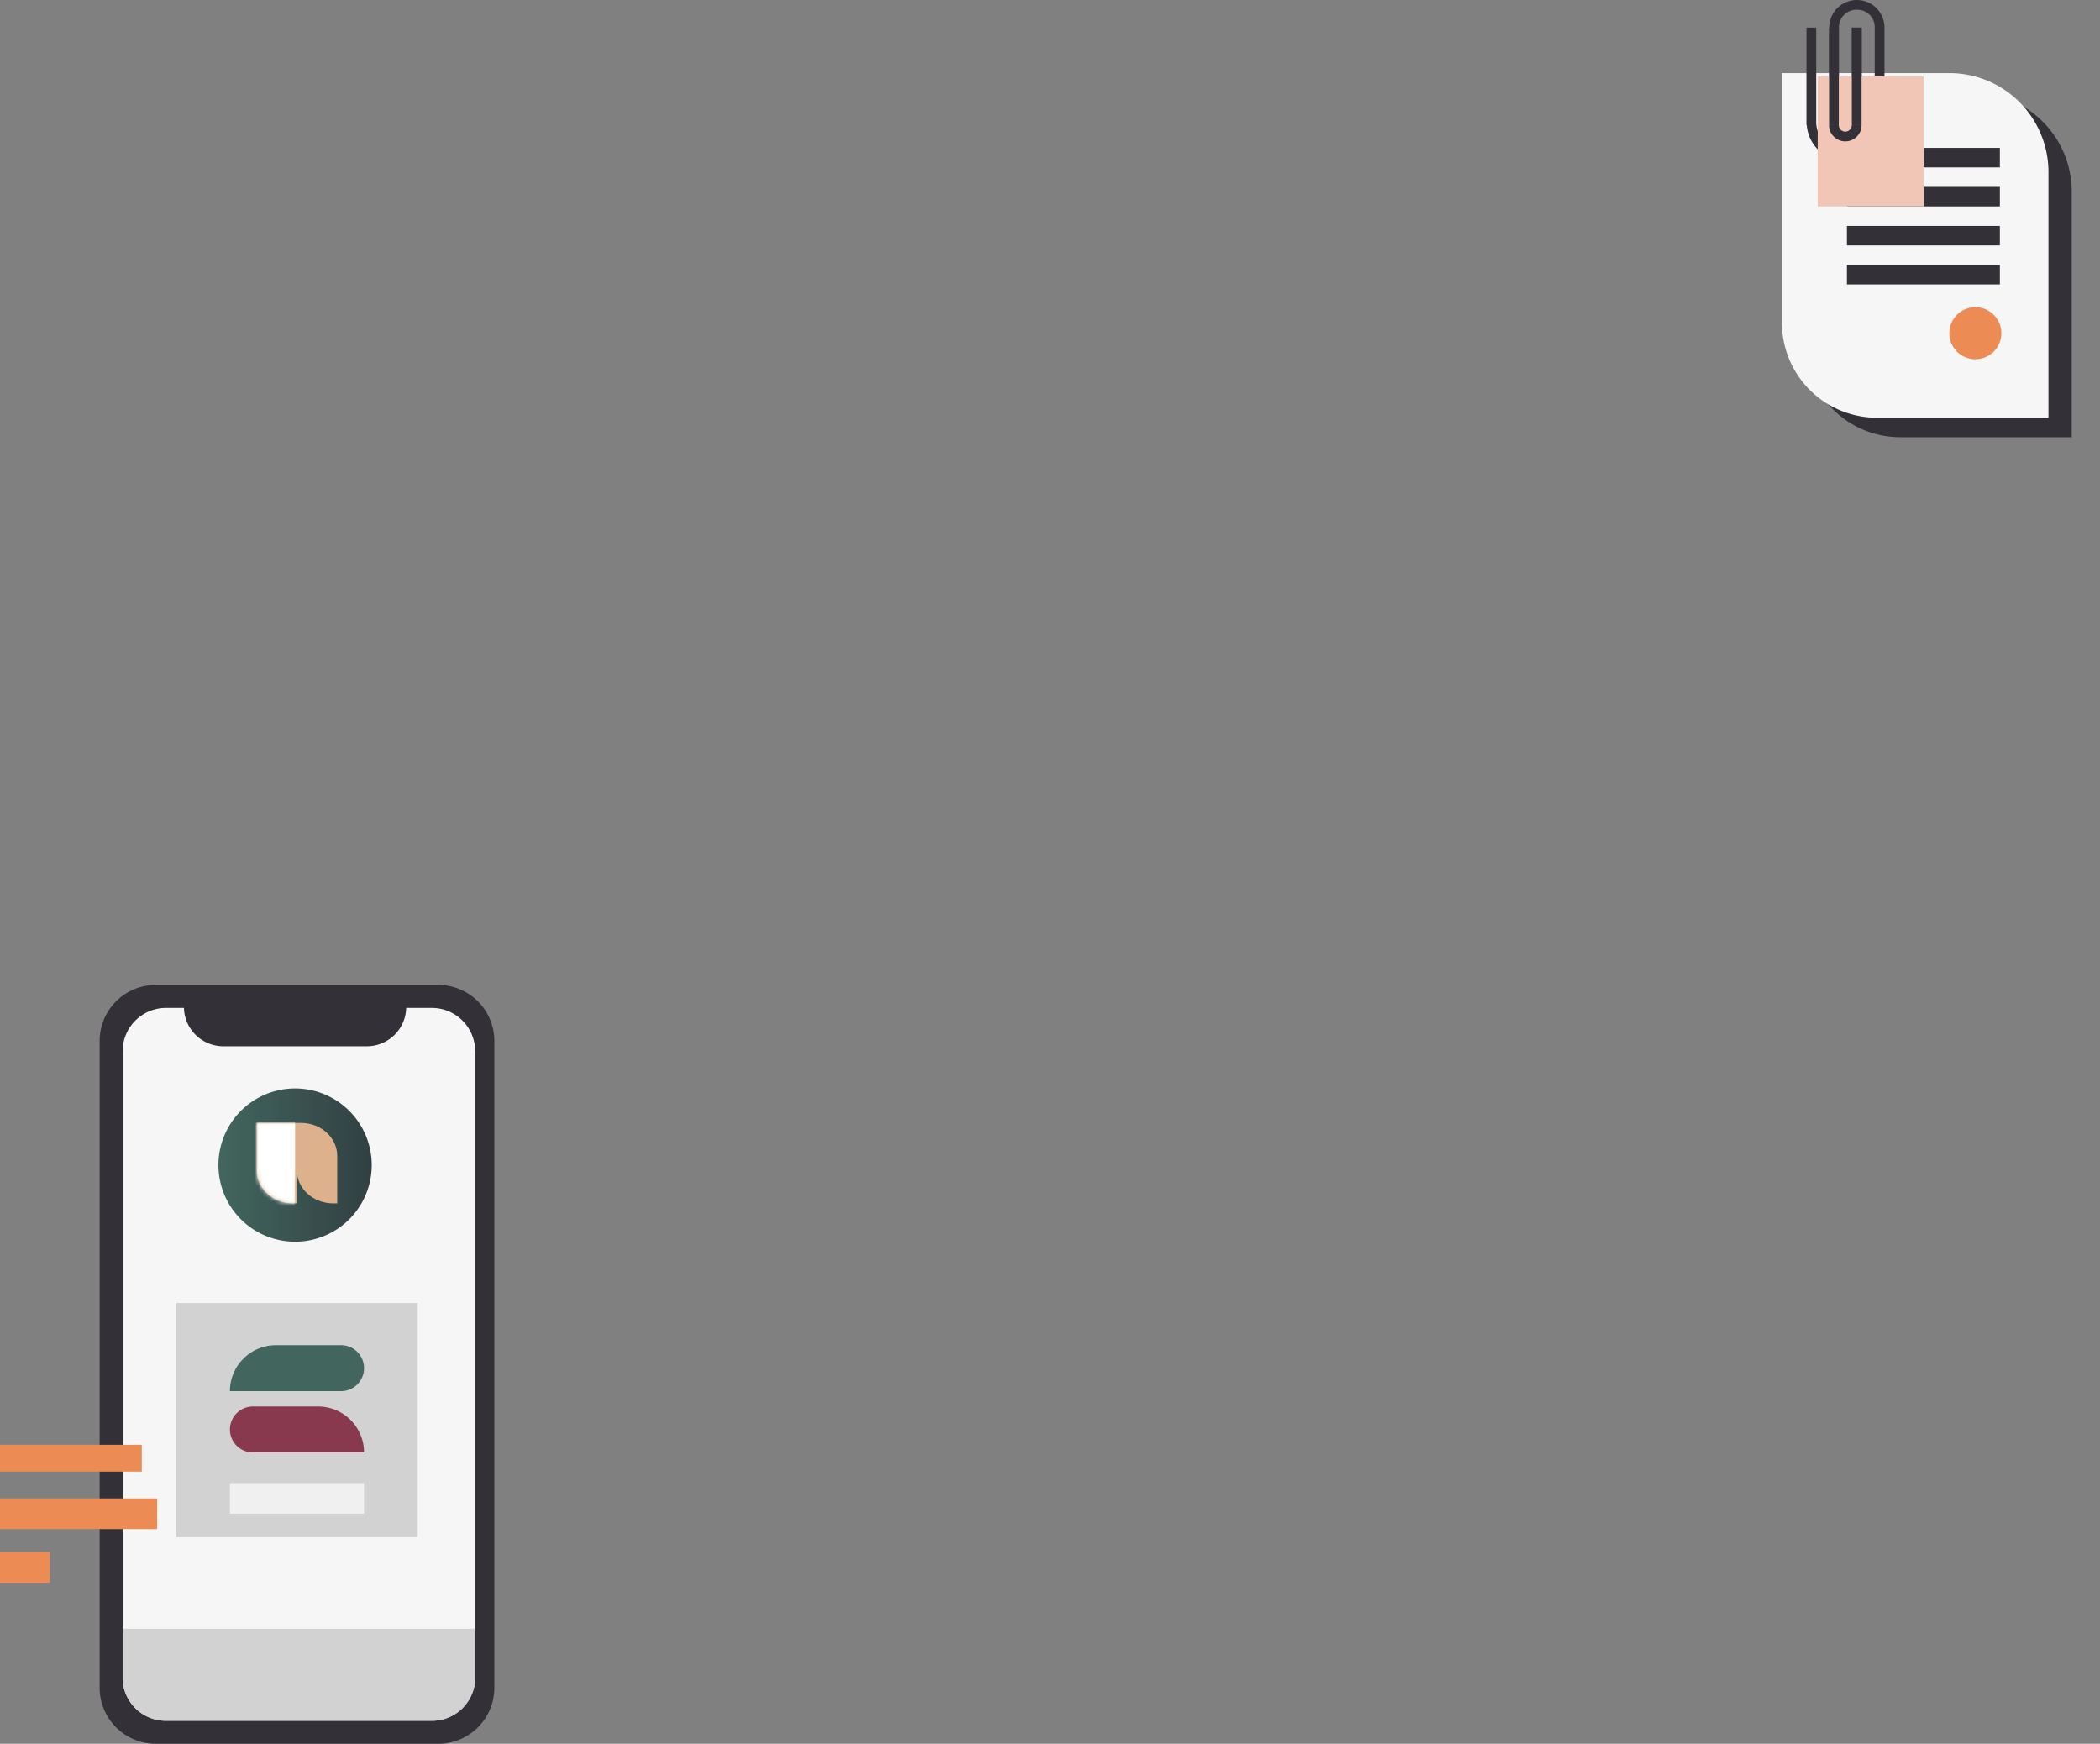 <?xml version="1.0" encoding="UTF-8"?> <svg xmlns="http://www.w3.org/2000/svg" xmlns:xlink="http://www.w3.org/1999/xlink" id="Layer_1" data-name="Layer 1" viewBox="0 0 548 455"><rect x="0" y="0" width="548" height="455" fill="#808080" stroke="none"/> <defs> <style>.cls-1{fill:#f2c6b6;}.cls-2,.cls-4{fill:#333037;}.cls-3{fill:#f6f6f6;}.cls-4{fill-rule:evenodd;}.cls-5{fill:#f1c6b7;}.cls-6{fill:#ed8b54;}.cls-7{fill:#d2d2d2;}.cls-8{fill:#42665e;}.cls-9{fill:#89394e;}.cls-10{fill:#f0f0f0;}.cls-11{fill:url(#linear-gradient);}.cls-12{fill:#deb18d;}.cls-13{mask:url(#mask);}.cls-14{fill:#fff;}</style> <linearGradient id="linear-gradient" x1="57" y1="152" x2="115.69" y2="152" gradientTransform="matrix(1, 0, 0, -1, 0, 456)" gradientUnits="userSpaceOnUse"> <stop offset="0" stop-color="#42665e"></stop> <stop offset="1" stop-color="#2a2e35"></stop> </linearGradient> <mask id="mask" x="65" y="290" width="23" height="28" maskUnits="userSpaceOnUse"> <g id="mask0"> <path class="cls-1" d="M87,314h1V301.6c0-4.75-4.23-8.6-9.45-8.6H67v12.4c0,4.75,4.23,8.6,9.45,8.6h1v-8.6C77.5,310.15,81.73,314,87,314Z"></path> </g> </mask> </defs> <path class="cls-2" d="M540.62,50a25.83,25.83,0,0,0-25.81-25.83H471.07V89.29a24.79,24.79,0,0,0,24.79,24.79h44.76Z"></path> <path class="cls-3" d="M534.55,44.91a25.83,25.83,0,0,0-25.82-25.83H465V84.2A24.79,24.79,0,0,0,489.79,109h44.76Z"></path> <path class="cls-4" d="M471.4,32.65h0V7.21h2.55v24.6h0a7.63,7.63,0,0,0,15.26,0V7.21a4.53,4.53,0,0,0-4.66-4.67,4.55,4.55,0,0,0-4.67,4.67V32.65a1.71,1.71,0,0,0,.51,1.19,1.74,1.74,0,0,0,1.19.51,1.7,1.7,0,0,0,1.18-.51,1.67,1.67,0,0,0,.51-1.19V7.21h2.55V32.65a4.24,4.24,0,1,1-8.48,0V7.21a7.21,7.21,0,1,1,14.42,0v24.6h0v.84h0a10.17,10.17,0,0,1-20.28,0Z"></path> <rect class="cls-2" x="481.96" y="38.59" width="39.91" height="5.09"></rect> <rect class="cls-2" x="481.96" y="48.77" width="39.91" height="5.09"></rect> <rect class="cls-2" x="481.96" y="58.95" width="39.91" height="5.09"></rect> <rect class="cls-2" x="481.96" y="69.13" width="39.91" height="5.09"></rect> <rect class="cls-5" x="474.33" y="19.93" width="27.63" height="33.93"></rect> <rect class="cls-2" x="483.24" y="7.21" width="2.54" height="25.44"></rect> <rect class="cls-2" x="477.3" y="7.21" width="2.54" height="25.44"></rect> <path class="cls-2" d="M477.3,32.65a4.2,4.2,0,0,0,1.24,3,4.24,4.24,0,0,0,7.24-3h-2.54a1.71,1.71,0,0,1-.51,1.19,1.64,1.64,0,0,1-2.38,0,1.71,1.71,0,0,1-.51-1.19Z"></path> <circle class="cls-6" cx="515.47" cy="86.94" r="6.79"></circle> <path class="cls-2" d="M26,271.64A14.63,14.63,0,0,1,40.62,257h73.76A14.63,14.63,0,0,1,129,271.64V440.36A14.63,14.63,0,0,1,114.38,455H40.62A14.63,14.63,0,0,1,26,440.36Z"></path> <path class="cls-3" d="M32,274.3A11.31,11.31,0,0,1,43.33,263h69.34A11.31,11.31,0,0,1,124,274.3V437.7A11.31,11.31,0,0,1,112.67,449H43.33A11.31,11.31,0,0,1,32,437.7Z"></path> <path class="cls-7" d="M32,425h92v12.9A11.22,11.22,0,0,1,112.67,449H43.33A11.22,11.22,0,0,1,32,437.9Z"></path> <path class="cls-2" d="M48,259h58v3.53A10.28,10.28,0,0,1,95.93,273H58.07A10.28,10.28,0,0,1,48,262.53Z"></path> <path class="cls-7" d="M46,340h63v61H46Z"></path> <path class="cls-8" d="M60,363a12,12,0,0,1,12-12H89a6,6,0,0,1,6,6h0a6,6,0,0,1-6,6Z"></path> <path class="cls-9" d="M95,379a12,12,0,0,0-12-12H66a6,6,0,0,0-6,6h0a6,6,0,0,0,6,6Z"></path> <path class="cls-10" d="M60,387H95v8H60Z"></path> <path class="cls-11" d="M97,304a20,20,0,1,1-20-20A20,20,0,0,1,97,304Z"></path> <path class="cls-12" d="M87,314h1V301.6c0-4.75-4.23-8.6-9.45-8.6H67v12.4c0,4.75,4.23,8.6,9.45,8.6h1v-8.6C77.5,310.15,81.73,314,87,314Z"></path> <g class="cls-13"> <path class="cls-14" d="M65,290H77v28H65Z"></path> </g> <path class="cls-6" d="M0,405H13v8H0Z"></path> <path class="cls-6" d="M0,391H41v8H0Z"></path> <path class="cls-6" d="M0,377H37v7H0Z"></path> </svg> 